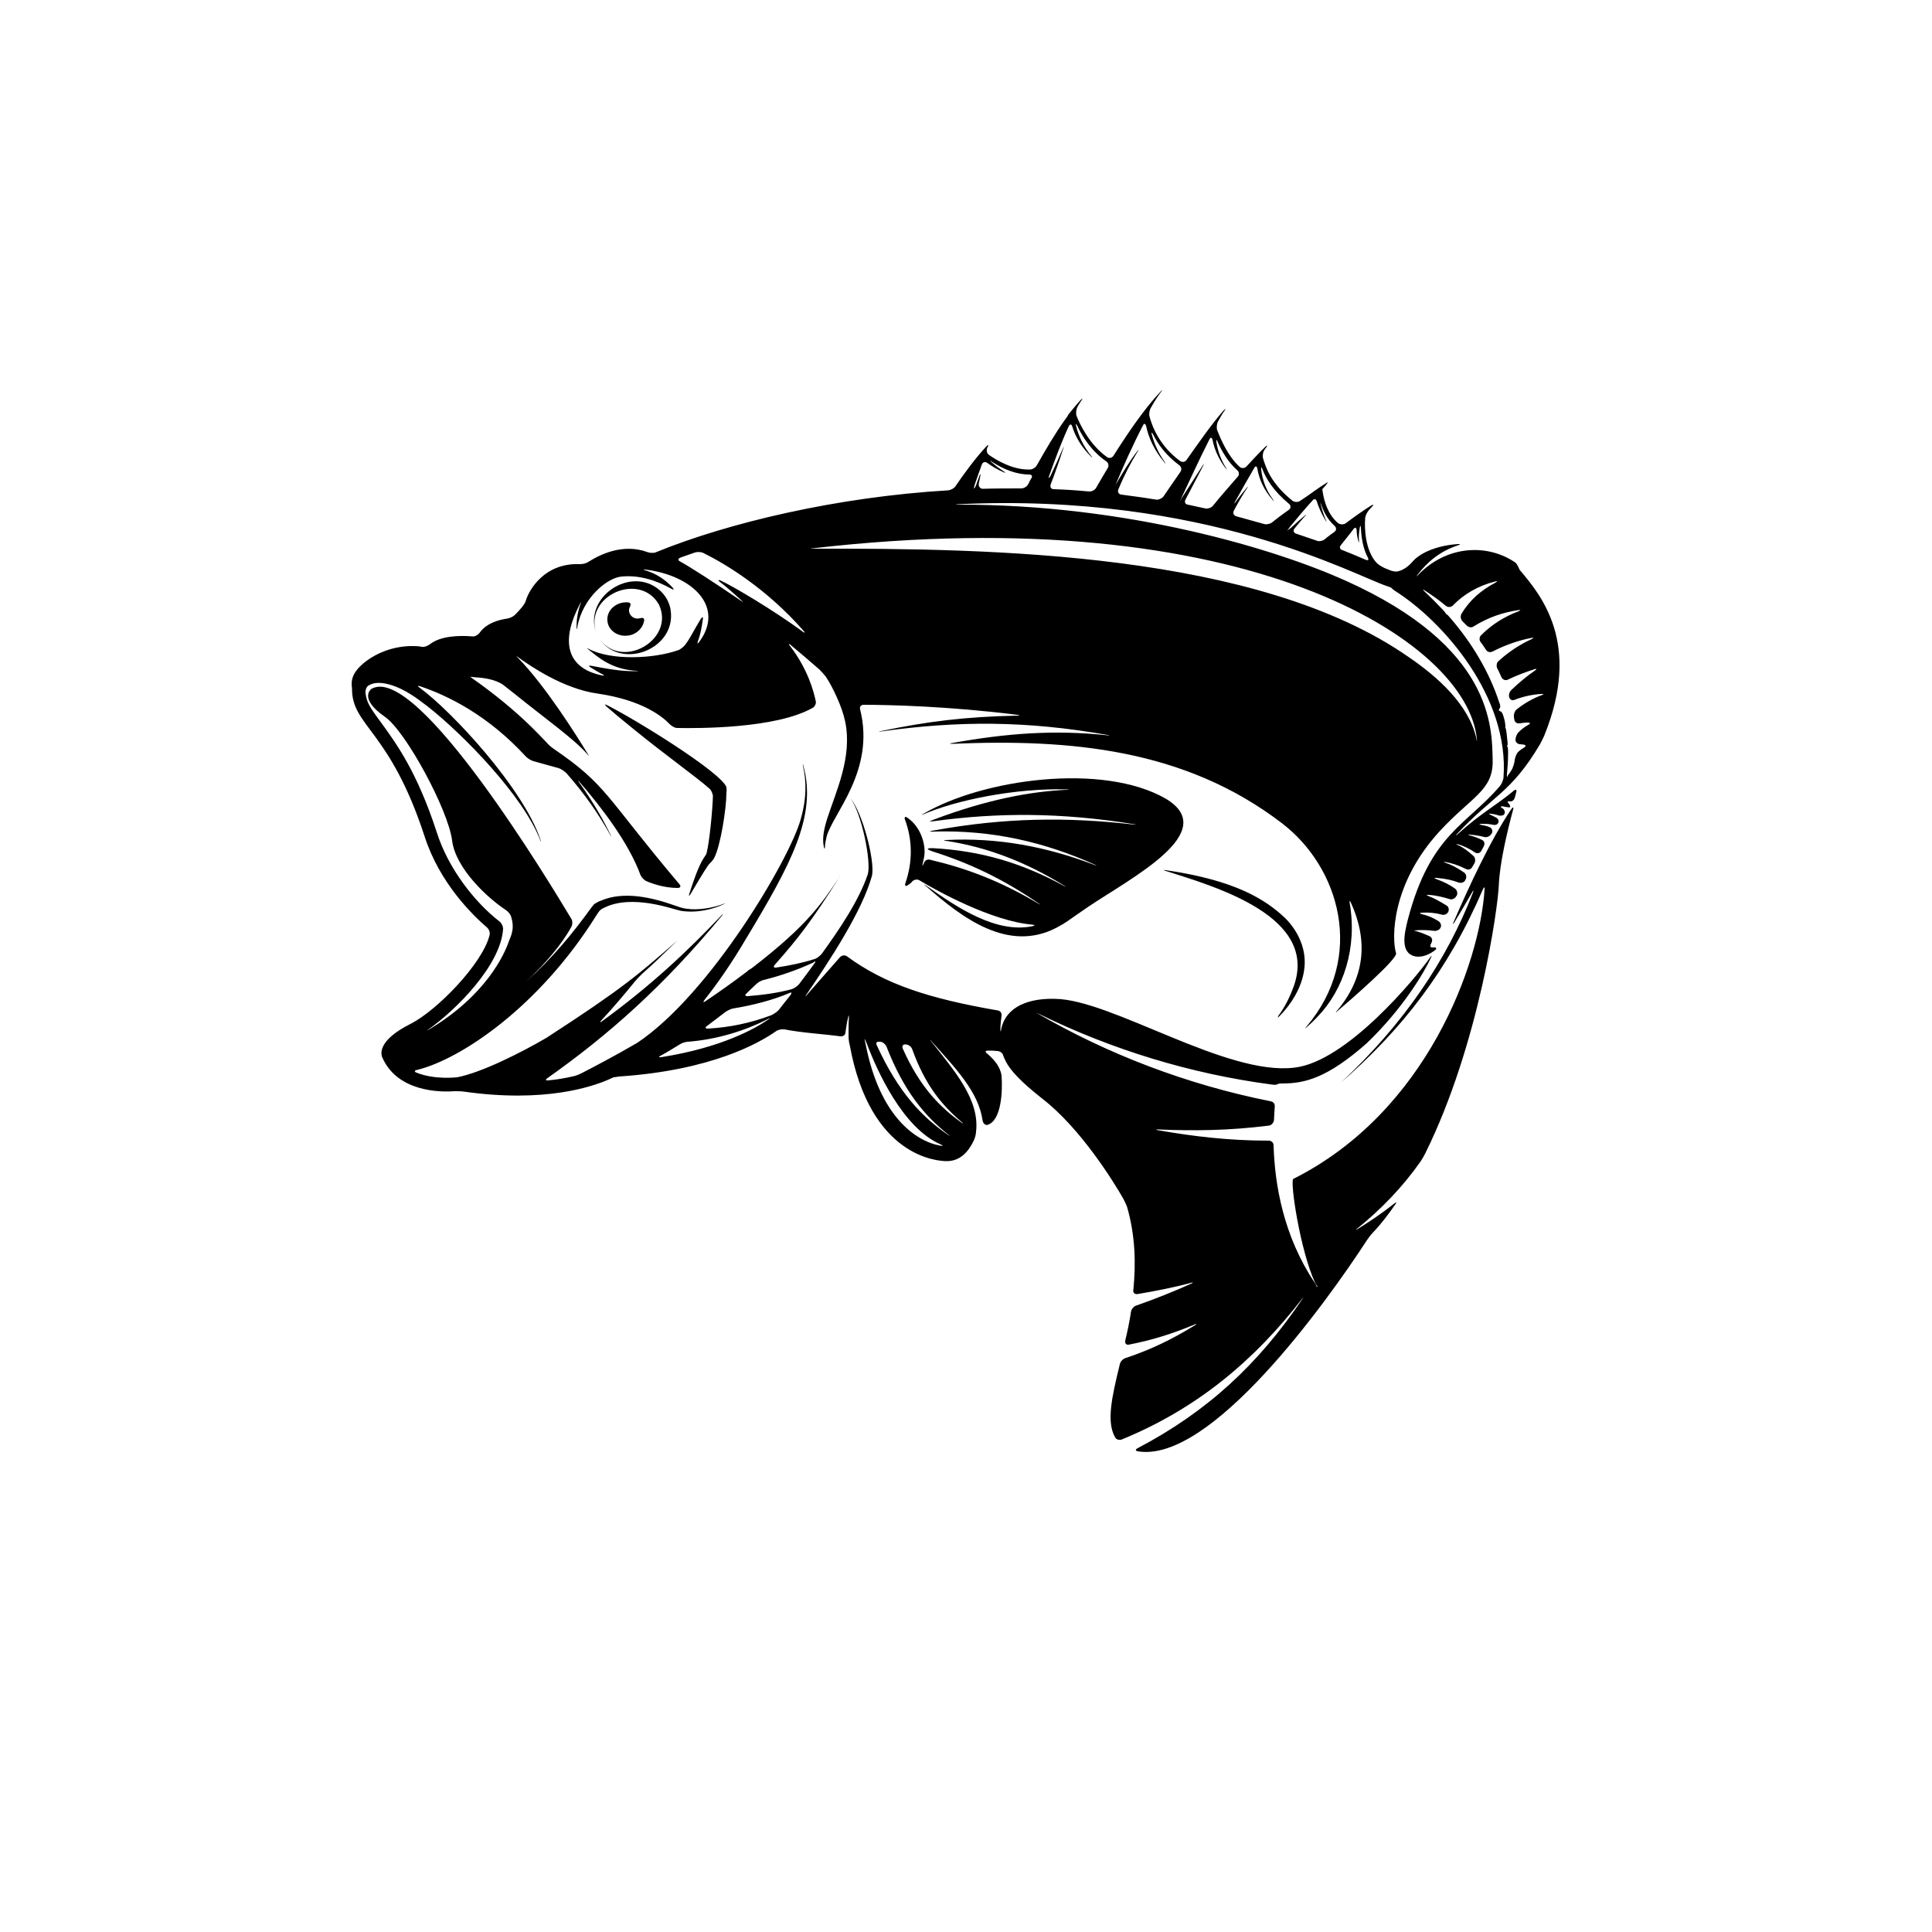 <svg xml:space="preserve" style="enable-background:new 0 10 500 255;" viewBox="0 10 500 500" y="0px" x="0px" xmlns:xlink="http://www.w3.org/1999/xlink" xmlns="http://www.w3.org/2000/svg" id="Layer_1" version="1.1">
<g>
	<path d="M391.9,155.4c-7.5-4.9-17.8-4-24.9,3.4c-0.5,0.5-0.5,0.4-0.1-0.1c2.6-3.4,5.9-6.1,10.5-7.6c0.6-0.2,0.6-0.3,0-0.3
		c-5,0.3-9.5,2-11.7,4.4c-1.6,1.9-3.1,2.5-4.1,2.7c-0.7,0.1-1.7-0.2-2.3-0.5c-0.3-0.1-0.7-0.3-1-0.4c-0.6-0.3-1.5-0.8-2-1.3
		c-3-3.2-3.2-9-3-11.5c0-0.7,0.5-1.6,0.9-2.1c0.3-0.3,0.6-0.7,0.9-1c0.5-0.5,0.4-0.6-0.2-0.3c-1.8,1.1-4.9,3.3-6.6,4.6
		c-0.5,0.4-1.4,0.4-2,0c-2.7-2.3-3.6-5.8-3.9-7.6c-0.1-0.7-0.2-1.2-0.2-1.2c0,0,0.4-0.4,0.8-0.9c0.1-0.1,0.2-0.2,0.3-0.4
		c0.5-0.5,0.4-0.6-0.2-0.2c-0.5,0.3-0.9,0.6-1.4,0.9c-0.6,0.4-1,0.7-1,0.7c0,0,0,0,0,0c0,0-0.5,0.3-1,0.7c-1,0.7-2.1,1.5-3.2,2.2
		c-0.5,0.4-1.4,0.4-2,0c-5.6-4.5-6.9-8.6-7.6-10.9c-0.2-0.6-0.1-1.6,0.3-2.2c0.2-0.3,0.3-0.5,0.5-0.7c0.4-0.6,0.3-0.6-0.2-0.2
		c-1.6,1.5-3.3,3.4-4.9,5.1c-0.4,0.5-1.3,0.6-1.8,0.1c-2.9-2.6-4.8-6.9-5.8-9.5c-0.2-0.6-0.1-1.6,0.2-2.2c0.5-0.9,1.1-2,1.7-2.8
		c0.4-0.6,0.3-0.6-0.2-0.1c-2.9,3.2-7.2,9.4-9.6,12.8c-0.4,0.6-1.1,0.7-1.7,0.3c-5.2-3.8-7.2-8.8-7.9-11.5c-0.2-0.6,0-1.7,0.3-2.2
		c1.2-2.1,2-3.3,2.7-4.2c0.4-0.5,0.3-0.6-0.1-0.1c-4.3,4.5-8.8,11.2-12.2,16.6c-0.4,0.6-1.1,0.8-1.7,0.4c-4.5-3.2-7-8.4-7.9-10.7
		c-0.2-0.6-0.1-1.6,0.2-2.2c0.4-0.8,0.8-1.3,1.1-1.8c0.4-0.6,0.3-0.6-0.2-0.1c-0.7,0.7-1.4,1.6-2.5,2.9c-0.4,0.5-0.8,1-0.8,1
		c0,0,0,0,0,0.1c0,0-0.3,0.5-0.7,1c-2.6,3.6-5.1,7.9-7.3,11.8c-0.3,0.6-1.1,1.2-1.8,1.2c-4.4,0.2-8.7-2.4-10.7-3.8
		c-0.5-0.4-0.7-1.2-0.4-1.8c0-0.1,0.1-0.2,0.1-0.2c0.3-0.6,0.2-0.7-0.3-0.2c-2.6,2.7-6.2,7.6-8,10.3c-0.4,0.6-1.2,1-1.9,1.1
		c-28.8,1.7-57,8.4-75.6,16c-0.6,0.3-1.6,0.2-2.2,0c-6.4-2.4-12.5,0.7-15.3,2.5c-0.6,0.4-1.5,0.6-2.2,0.6c-9.2-0.4-13.2,6.7-14,9.4
		c-0.2,0.9-1.5,2.4-2.8,3.7c-0.5,0.5-1.4,0.9-2.1,1c-4,0.6-6.1,2.2-7.1,3.7c-0.4,0.5-1.2,1-1.8,0.9c-3.6-0.3-8.3-0.1-11,2
		c-0.5,0.4-1.4,0.8-2.1,0.7c-0.2,0-0.3,0-0.5-0.1c-0.7-0.1-1.8-0.1-2.4-0.1c-4.7,0.1-8.7,1.8-11.4,3.8c-3.9,2.9-4.1,5.2-3.8,7.1
		c0,0.1,0,0.1,0,0.2c0,9.7,9.8,10.6,18.8,38.2c3.9,12.1,12.5,20.4,16.1,23.5c0.5,0.4,0.9,1.3,0.7,2c-1.8,7.4-13.7,19.6-20.5,23
		c-8.5,4.3-7.7,7.8-7.2,8.8c3.9,8.7,14.7,8.9,18.6,8.6c0.7,0,1.7,0,2.4,0.1c21.1,3,33.4-1.3,37.7-3.2c0.6-0.3,1.1-0.5,1.1-0.5
		c0,0,0.1,0,0.1,0c0.1,0,0.7-0.1,1.3-0.2c24-1.6,36.3-8.7,40.6-11.7c0.5-0.4,1.5-0.6,2.2-0.5c4.6,0.9,10.1,1.2,14.5,1.8
		c0.7,0.1,1.3-0.4,1.3-1c0.2-1.4,0.4-2.8,0.7-3.9c0.1-0.7,0.2-0.6,0.2,0c-0.1,1.5-0.1,3.1-0.1,4.7c0,0.7,0.1,1.8,0.3,2.4
		c5.3,29.3,23,30.1,25.1,30.1c3.5,0,5.6-2.4,7-5.3c0.3-0.6,0.6-1.7,0.6-2.3c1-8.4-5.8-16-11.6-23.4c-0.4-0.5-0.4-0.6,0.1,0
		c6.3,7.1,12.1,13,13.2,20.5c0.1,0.7,0.7,1.3,1.3,1.1c3.6-1.1,3.9-8.9,3.6-12.7c-0.3-2.3-1.9-4.2-3.8-5.8c-0.5-0.4-0.4-0.7,0.2-0.7
		c0.9,0,1.7,0,2.4,0.1c0.7,0,1.3,0.4,1.5,0.8c0.1,0.4,0.3,0.8,0.3,0.8c0,0,0.2,0.5,0.5,1.1c1.2,2.3,3.7,5.1,9.4,9.6
		c10,7.7,18.6,21.7,21,25.9c0.3,0.6,0.8,1.6,1,2.2c2.1,7.3,2.3,14.6,1.6,21.5c-0.1,0.7,0.4,1.1,1.1,1c4.8-0.8,9.8-1.8,13.8-2.9
		c0.6-0.2,0.7-0.1,0.1,0.2c-4.2,1.9-9.4,4-14.3,5.7c-0.6,0.2-1.2,0.9-1.3,1.6c-0.4,2.6-0.9,5-1.5,7.5c-0.1,0.7,0.3,1.1,0.9,1
		c6.2-1.2,11.5-2.9,17-5.2c0.6-0.3,0.7-0.2,0.1,0.2c-5.5,3.4-11.1,6.2-18,8.5c-0.6,0.2-1.3,0.9-1.4,1.6c-2.1,8.6-3.5,14.9-1.2,18.9
		c0.3,0.6,1.2,0.8,1.8,0.5c19.5-8,34.3-20.5,46.6-36.4c0.4-0.5,0.4-0.5,0.1,0c-11.4,16.9-24.6,29.2-42.7,38.7
		c-0.6,0.3-0.6,0.7,0.1,0.8c18.8,3.1,48.5-38.1,59.3-54.7c0.4-0.6,1-1.4,1.5-1.9c2.1-2.2,4-4.7,5.8-7.3c0.4-0.5,0.3-0.7-0.3-0.2
		c-3.3,2.6-6.1,4.5-9.5,6.6c-0.6,0.3-0.6,0.3-0.1-0.1c6.3-5.1,11.9-10.9,16.5-17.5c0.4-0.6,0.9-1.5,1.2-2.1
		c13.9-28.1,18.8-63.8,19-69.4c0.2-5.5,2.2-14,3.7-19.5c0.2-0.6,0-0.7-0.4-0.2c-5.4,7.9-11.2,20.5-15,29.3c-0.3,0.6-0.2,0.7,0.2,0.1
		c1.5-2.5,3-5,4.6-7.8c0.3-0.6,0.4-0.6,0.2,0.1c-6.8,17.5-17.8,33.9-34.2,49.2c-0.5,0.5-0.5,0.5,0,0c15.7-13.7,27.7-28.9,36.8-50.1
		c0.3-0.6,0.5-0.6,0.4,0.1c-1.2,18.9-14.8,57.5-49.5,74.9c-0.9,0.5,1.7,18.2,5.6,26.8c0.3,0.6,0.6,1,0.7,1c0.1-0.1,0,0-0.1,0.1
		c-0.1,0.1-0.2,0.2-0.1,0.1c0-0.1-0.2-0.6-0.6-1.2c-8-12-10.3-25.2-10.6-35.5c0-0.7-0.6-1.2-1.2-1.2c-10.4,0-19.5-1.1-28.7-2.7
		c-0.7-0.1-0.7-0.2,0-0.2c9.3,0.4,18.4,0.3,28.7-1c0.7-0.1,1.2-0.7,1.3-1.4c0.1-1.2,0.1-2.4,0.2-3.5c0.1-0.7-0.4-1.3-1.1-1.4
		c-21.6-4.3-42.2-12.2-60.6-22.9c0,0,0,0,0,0c0,0,0.5,0.2,1.1,0.5c18.2,8.9,38.6,15.3,60,18.1c0.7,0.1,1.2,0,1.3-0.1
		c0-0.1,0.6-0.2,1.3-0.2c5.9,0,11.7-1.5,21.8-10.4c9.7-9.3,15.1-18.8,16.6-22.1c0.3-0.6,0.2-0.7-0.2-0.1c-3.6,5.2-21.6,27-35.1,28.5
		c-17.7,2.2-47.3-17.6-61.9-17.8c-6.7-0.2-12.8,1.9-14,7.9c-0.1,0.7-0.2,0.7-0.2,0c0-1.4,0.2-2.6,0.3-3.5c0.1-0.7-0.3-1.3-1-1.4
		c-17.9-3.1-29.2-6.8-39-14c-0.5-0.4-1.3-0.3-1.8,0.2l-8.6,9.8c-0.4,0.5-0.5,0.5-0.1-0.1c5.8-8.5,14.5-21.6,17-30.9
		c0.7-4-2.5-16.2-5.6-19.9c-0.4-0.5-0.4-0.5,0,0c2.9,3.9,5.4,16.3,4.5,19.6c-2.3,6.9-7.5,14.5-11.9,20.6c-0.4,0.5-1.2,1.2-1.9,1.4
		c-3.1,1-6.6,1.7-9.9,2.2c-0.7,0.1-0.8-0.2-0.4-0.7c6.2-7,9.5-11.3,16.7-22.6c0.4-0.6,0.3-0.6,0,0c-4.4,6.4-7.8,12-22.3,23.2
		c-0.5,0.4-1,0.7-1.1,0.7c-0.1,0-0.1,0-0.1,0.1c0,0-0.4,0.4-1,0.8c-3.3,2.5-6.7,4.9-10.1,7.2c-0.6,0.4-0.7,0.3-0.3-0.3
		c3.4-4.3,6.9-9.3,10.8-15.9c11.5-19.1,18.4-31.7,14.8-44.8c-0.2-0.6-0.2-0.6-0.1,0c0.9,4.1,1,8.4-0.6,14
		c-2.8,10.1-23.3,45.1-42.3,57.8c-6.2,3.6-11.4,6.3-14.5,7.9c-0.6,0.3-1.6,0.7-2.3,0.8c-1.8,0.4-3.9,0.8-6.2,1
		c-0.7,0.1-0.8-0.2-0.2-0.6c15.7-11.1,30-23.7,45.2-42.1c0.4-0.5,0.4-0.5-0.1-0.1c-8.6,9.1-18.2,18.2-31,27.5
		c-0.5,0.4-0.6,0.3-0.2-0.2c2.8-3,5.7-6.4,8.8-10.2c0.4-0.5,1.2-1.3,1.7-1.8c4.2-3.8,2.7-2.4,9.1-8.6c0.5-0.5,0.5-0.5,0,0
		c-10.1,8.8-13.9,12.2-33.8,25.1c-6.5,3.8-16.8,9-23.1,10.2c-0.2,0-5.8,0.7-10.5-1.2c-0.6-0.2-0.6-0.6,0.1-0.7
		c11.2-2.7,31.6-16.2,46.5-40.1c0.4-0.6,0.7-1.1,0.9-1.2c0.1-0.1,0.2-0.1,0.2-0.2c0.2-0.1,0.4-0.3,0.7-0.4
		c7.3-3.8,18.2,0.4,19.9,0.7c4.2,0.7,8.5-0.4,11.2-1.7c0.6-0.3,0.6-0.3,0-0.1c-2.8,1.1-6.7,1.7-9.4,1.3c-1.3-0.1-2.5-0.6-3.1-0.8
		c-5.9-2.1-13.3-3.9-19.3-1.3c-0.3,0.1-0.6,0.2-0.9,0.4c-0.2,0.1-0.5,0.3-0.7,0.4c-0.2,0.2-0.1,0-0.8,0.9
		c-4.9,6.8-10.1,13.1-17,19.3c-0.5,0.4-0.5,0.4,0,0c4.9-4.6,9.2-9.5,11.8-14.3c0.3-0.6,0.3-1.6-0.1-2.1
		c-5.1-8.5-39.9-66.4-51.7-59.4c0,0-3.4,2.4,3.5,7.2c5.4,3.7,16.4,24.1,17.4,32c0.9,7.3,9.3,15,13.9,18c0.6,0.4,1.2,1.1,1.4,1.8
		c0.3,1,0.6,2.5,0.2,4c-0.1,0.7-0.6,1.7-0.8,2.3c-1.2,3.5-6,14.1-20.8,22.9c-0.6,0.3-0.6,0.3,0-0.1c7.1-5,18.7-16.6,19.3-26
		c0-0.7-0.4-1.5-0.9-1.9c-6.7-5.2-13.3-13.9-16.2-22.9c-5.2-16.1-10.8-23.5-14.4-28.5c-3.2-4.3-3.8-5.4-4.1-7.7
		c-0.1-0.7,0.2-1.7,0.8-2c2.8-1.8,8,0.4,10.9,2.3c1.5,0.9,3,2.1,4.6,3.3c9.2,7.3,24.5,23,28.9,34.4c0.2,0.6,0.3,0.6,0.1,0
		c-4.4-13.3-22.9-33.3-31.4-39.5c-0.5-0.4-0.5-0.5,0.2-0.3c7.2,2.4,17.6,7.5,27.4,18.2c0.5,0.5,1.3,1,2,1.2c1.5,0.4,4.3,1.2,6.5,1.8
		c0.6,0.2,1.5,0.8,2,1.3c5,5.7,8.3,10.6,11.3,15.9c0.3,0.6,0.4,0.6,0.1,0c-1.6-3.2-3.9-7.6-8.1-13.5c-0.4-0.5-0.4-0.6,0.1-0.1
		c5.9,6.8,12.7,15.8,15.7,23.9c0.2,0.6,0.9,1.4,1.5,1.7c1.6,0.7,4.7,1.8,8.2,1.8c0.7,0,0.9-0.5,0.4-1c-19.4-23-18.6-25.5-32.5-35
		c-0.6-0.4-1.4-1.1-1.8-1.6c-1.3-1.4-2.6-2.7-3.9-4c-4.7-4.6-9.9-8.8-15.3-12.6c-0.5-0.4-0.8-0.6-0.7-0.5c0.2,0.1,0.9,0.1,1.6,0.2
		c1.8,0.1,5.1,0.5,7.1,2c0.9,0.7,1.8,1.4,2.8,2.2c7.9,6.4,15.7,11.9,18.9,15.7c0.4,0.5,0.5,0.5,0.1-0.1
		c-2.9-4.8-11.1-17.8-18.1-24.9c-0.5-0.5-0.4-0.5,0.1-0.1c2.9,2.1,11.7,8.2,20.6,9.4c11.6,1.7,16.8,6,18.6,7.9c0.5,0.5,1.3,1,2,1
		c5.2,0.1,25.5,0.2,35-5.2c0.6-0.3,1-1.2,0.8-1.8c-0.5-2.4-2-8.2-6.7-14.3c-0.4-0.5-0.3-0.6,0.2-0.2c1.8,1.5,5.7,4.8,7.5,6.4
		c0.5,0.5,1.2,1.3,1.6,1.8c1.7,2.5,4.2,7.7,5,11.5c2,9.3-2.4,18.3-4.7,25.5c-1.1,3.6-1.1,5.4-0.8,7c0.1,0.7,0.3,0.6,0.3,0
		c0-0.7,0.2-1.5,0.4-2.5c1.5-5.9,12.7-17.1,8.7-33c-0.2-0.7,0.2-1.2,0.9-1.2c6.8,0,22.4,0.4,39.8,2.6c0.7,0.1,0.7,0.2,0,0.2
		c-13.7,0.3-23.2,1.5-35.3,4c-0.7,0.1-0.7,0.2,0,0.1c20-2.8,37.6-2.8,58.6,0.9c0.7,0.1,0.7,0.2,0,0.1c-13.8-1.5-26.3-0.5-40.2,2
		c-0.7,0.1-0.7,0.2,0,0.2c30.5-1.3,60.2,1.3,85.3,20.5c15,11.4,21.8,34.6,6.4,52.7c-0.4,0.5-0.4,0.6,0.1,0.1
		c0.8-0.7,1.5-1.3,2.9-2.8c6.6-6.9,10.2-17.7,8.2-29.3c-0.1-0.7,0-0.7,0.3-0.1c4.7,10.3,3.4,19.7-3.6,28c-0.4,0.5-0.4,0.6,0.1,0.1
		c3.5-3,15.6-13.5,15.2-15c-1.2-3.9-1.2-18,11.3-31.6c8.3-9,13.9-10.5,13.7-18.4c-0.2-8.7,0-29.3-38-46.4
		c-18.2-8.2-56.3-19.8-100.5-19.7c-0.7,0-0.7,0,0-0.1c64.4-3.1,102.9,18.5,111.2,21.2c0.6,0.2,1.1,0.4,1.1,0.4
		c-0.1,0.1,0.4,0.4,0.9,0.8c12.5,7.9,29.7,27.5,28.1,48.4c-0.1,0.7-0.5,1.6-0.9,2.1c-8.7,10.2-18,12.4-23.8,34.4
		c-1,3.9-2.1,8.8,1.8,9.7c1.9,0.4,3.9-0.6,5.2-1.6c0.5-0.4,0.3-0.8-0.3-0.7c-0.1,0-0.1,0-0.2,0c-0.7,0.1-0.9-0.3-0.6-0.9
		c0.1-0.1,0.1-0.2,0.2-0.4c0.3-0.6,0.1-1.3-0.5-1.6c-1.1-0.5-2.1-0.9-3.1-1.2c-0.6-0.2-1.1-0.3-1-0.3c0,0,0.1,0,0.2,0
		c1.6-0.2,3.4-0.1,5,0.1c0.7,0.1,1.5-0.3,1.7-0.8c0.3-0.5,0.1-1.3-0.5-1.7c-1.4-0.9-2.9-1.5-4.3-1.8c-0.7-0.2-0.7-0.3,0-0.4
		c1.6-0.1,3.3,0,5.1,0.5c0.6,0.2,1.4-0.1,1.7-0.7l0,0c0.3-0.6,0.1-1.4-0.5-1.7c-1.3-0.8-3-1.8-4.6-2.4c-0.6-0.2-0.6-0.4,0.1-0.3
		c1.8,0.1,3.8,0.6,5.4,1.1c0.6,0.2,1.4-0.2,1.7-0.8c0,0,0-0.1,0.1-0.1c0.3-0.6,0.1-1.4-0.4-1.8c-1.5-1.1-3-1.8-4.9-2.5
		c-0.6-0.2-0.6-0.4,0.1-0.3c2.4,0.2,4.1,0.6,5.7,1.2c0.6,0.2,1.4,0,1.7-0.6c0-0.1,0.1-0.1,0.1-0.2c0.3-0.6,0.2-1.4-0.4-1.8
		c-1.7-1.2-3.5-2.1-4.8-2.5c-0.6-0.2-0.6-0.3,0-0.2c1.4,0.2,3.3,0.8,5.3,1.8c0.6,0.3,1.3,0.1,1.6-0.5c0.2-0.3,0.4-0.7,0.6-1
		c0.3-0.6,0.2-1.5-0.3-1.9c-1.2-1.1-2.6-2.2-4-2.8c-0.6-0.3-0.6-0.3,0-0.2c1.5,0.4,3.1,1.2,4.4,2.1c0.6,0.4,1.3,0.2,1.6-0.3
		c0.3-0.5,0.5-0.9,0.7-1.3c0.3-0.6,0.2-1.3-0.4-1.6c-1-0.5-2.1-0.9-3.2-1.2c-0.6-0.2-0.6-0.3,0-0.2c1.2,0.1,2.5,0.3,3.7,0.6
		c0.6,0.2,1.4-0.1,1.8-0.7c0,0,0.1-0.1,0.1-0.1c0.4-0.6,0.2-1.4-0.4-1.7c-0.7-0.3-1.5-0.5-2.2-0.6c-0.7-0.1-0.7-0.2,0-0.3
		c0.9,0,1.8,0,2.7,0.2c0.7,0.2,1.4,0.1,1.6-0.4c0.3-0.4,0.1-1.1-0.5-1.4c-0.4-0.2-0.9-0.5-1.4-0.7c-0.6-0.3-0.6-0.4,0.1-0.3
		c0.7,0.1,1.3,0.2,1.8,0.4c0.6,0.2,1.4,0.1,1.6-0.3c0.3-0.4,0.1-1.1-0.4-1.5c0,0,0,0-0.1,0c-0.6-0.4-0.5-0.6,0.2-0.5
		c0.1,0,0.2,0,0.4,0.1c0.7,0.1,1.3,0.2,1.4,0.1c0.1-0.1,0-0.6-0.4-1c-0.4-0.4-0.2-0.6,0.3-0.5c0.6,0.1,1.1-0.3,1.3-0.9
		c0.2-0.6,0.3-1.1,0.4-1.5c0.2-0.6-0.1-0.8-0.6-0.4c-4.5,3.8-8.4,5.7-14.7,11.4c-0.5,0.4-0.5,0.4-0.1-0.1
		c9.4-10.1,14-10.6,21.5-23.2c0.3-0.6,0.8-1.5,1.1-2.2c9.8-24-0.8-36.5-6.3-43C392.6,156,392.5,155.8,391.9,155.4z M229.4,280.8
		c4.5,11.6,9.9,18,16.1,22.9c0.5,0.4,0.5,0.4,0,0.1c-6.9-4.7-13-11.1-18.6-23.3c-0.3-0.6,0-1,0.7-0.9c0.1,0,0.1,0,0.2,0
		C228.4,279.6,229.1,280.2,229.4,280.8z M234.4,280.3c0,0,0.1,0,0.1,0c0.7,0.1,1.4,0.6,1.6,1.3c3.3,9.1,7.5,14.3,12.8,18.8
		c0.5,0.4,0.5,0.5-0.1,0.1c-5.3-3.8-10.7-9-15.2-19.2C233.4,280.7,233.7,280.2,234.4,280.3z M223.8,278.9c0,0,0.2,0.5,0.5,1.1
		c2.7,7.2,9.4,22,19.2,26.2c0.6,0.3,0.6,0.4-0.1,0.3c-6.4-1.1-15.8-7.6-19.4-26.4C223.8,279.4,223.7,278.9,223.8,278.9z
		 M204.6,267.5c-1.3,1.6-2.3,2.9-3,3.8c-0.4,0.5-1.3,1.1-1.9,1.4c-5.5,2.1-11,3.2-16.5,3.5c-0.7,0-0.8-0.3-0.2-0.7
		c1.5-1.1,3-2.3,4.6-3.5c0.5-0.4,1.5-0.9,2.1-1c4.9-0.8,10.1-2.1,14.6-4C204.8,266.7,205,266.9,204.6,267.5z M171,283.2
		c1.5-0.8,3.1-1.8,4.9-2.9c0.6-0.4,1.6-0.7,2.2-0.7c7.5-0.6,14.6-2.8,20.7-5.9c0.6-0.3,0.6-0.2,0.1,0.1c-3.3,2.3-12,7.3-27.8,9.8
		C170.5,283.7,170.4,283.5,171,283.2z M210.8,259.3c-1.3,1.8-2.7,3.7-4,5.4c-0.4,0.5-1.3,1.1-1.9,1.3c-3.7,1-7.6,1.5-11.4,1.8
		c-0.7,0-0.8-0.3-0.3-0.7c0.4-0.4,1-1,2.5-2.4c0.5-0.5,1.4-1,2-1.1c4.4-1.1,8.7-2.6,12.8-4.5C211,258.6,211.2,258.8,210.8,259.3z
		 M180.6,176c0.6-1.6,0.9-3,1.3-5.7c0.1-0.7-0.1-0.7-0.5-0.2c-2.4,4-2.8,5.1-4.1,6.8c-0.4,0.5-1.2,1.2-1.9,1.4
		c-6.3,2.2-17.3,2.7-23.1-0.4c-0.6-0.3-0.6-0.3-0.1,0.1c2.7,2.2,6.1,5.2,12.4,5.6c0.7,0,0.7,0.1,0,0.1c-3.7,0.1-8-0.7-11.6-1.4
		c-0.7-0.1-0.7,0.1-0.2,0.4c1,0.6,2.1,1.3,3.1,1.8c0.6,0.3,0.6,0.4-0.1,0.3c-9.7-2-10.5-9.5-5.7-18.5c0.3-0.6,0.4-0.6,0.1,0.1
		c-0.7,2-1,4-1,5.9c0,0.7,0.1,0.7,0.2,0c1.4-7.7,7.9-12.9,11.6-13.1c4.5-0.4,8.9,1,12.8,3.2c0.6,0.3,0.7,0.2,0.3-0.3
		c-2-2.2-4.4-3.7-7.1-4.5c-0.6-0.2-0.6-0.3,0-0.2c12.3,1.5,20.7,9.7,13.9,18.8C180.5,176.7,180.4,176.6,180.6,176z M186.3,160.6
		c1.5,1.1,4.2,3.5,5.6,4.8c0.5,0.4,0.5,0.5-0.1,0.1c-7.3-5-13.1-8.7-15.8-10.2c-0.6-0.3-0.6-0.7,0.1-1c1.1-0.4,2.3-0.8,3.7-1.3
		c0.6-0.2,1.6-0.2,2.2,0.1c5.5,2.7,16.3,9.1,26,20.2c0.4,0.5,0.4,0.6-0.2,0.2c-7.8-5.7-18.1-11.8-21.4-13.3
		C185.8,160,185.8,160.2,186.3,160.6z M382.1,201.2c-1.9-8.8-10.1-16.1-17.6-21.2c-39.1-27.2-108.1-28.1-154.1-28
		c-0.7,0-0.7-0.1,0-0.1C322,139,379.7,175.7,382.2,201.2C382.3,201.9,382.2,201.9,382.1,201.2z M253.3,135.2l0.4-2
		c0.1-0.7,0-0.7-0.2-0.1l-0.8,2.2c-0.2,0.6-0.5,1.1-0.6,1.1c-0.1,0,0-0.5,0.2-1.1c0.6-1.7,1.2-3.5,1.8-5.1c0.2-0.6,0.9-0.8,1.4-0.4
		c1.4,1,2.8,1.8,4.2,2.4c0.6,0.3,0.6,0.2,0.1-0.2c-1.1-0.7-2.2-1.5-3.2-2.4c-0.5-0.4-0.4-0.5,0.1-0.1c2.9,1.9,6.3,3.3,9.6,3.3
		c0.7,0,1,0.4,0.6,1c-0.2,0.3-0.4,0.7-0.8,1.5c-0.3,0.6-1.1,1.1-1.8,1.1c-3.3,0-6.7,0-10.1,0.1C253.6,136.4,253.2,135.8,253.3,135.2
		z M271.5,133.2c1.5-4.2,3.2-8.8,5.1-12.9c0.3-0.6,0.7-0.6,0.9,0.1c0.9,2.8,2.4,5.3,4.8,7.7c0.5,0.5,0.5,0.4,0.1-0.1
		c-2-2.5-3.2-5-3.9-7.7c-0.2-0.7,0-0.7,0.3-0.1c1.3,2.8,3.7,6.6,7.5,9.2c0.6,0.4,0.7,1.1,0.4,1.7c-0.9,1.5-2.1,3.5-3,5.1
		c-0.3,0.6-1.1,1-1.8,1c-3.1-0.3-6.1-0.5-9.2-0.6c-0.7,0-1-0.6-0.8-1.2c1.2-3.1,2.3-6.3,3.3-9.4c0.2-0.6,0.2-0.7-0.1,0
		c-1,2.3-2.1,4.8-3.3,7.3C271.3,133.9,271.3,133.8,271.5,133.2z M288.7,135.5c1.9-4.6,4.5-10.4,7.1-15.4c0.3-0.6,0.6-0.5,0.8,0.1
		c0.7,3.3,2.2,6.4,4.7,9.4c0.4,0.5,0.5,0.5,0.1-0.1c-1.5-2.1-2.6-4.4-3.3-7c-0.2-0.7,0-0.7,0.3-0.1c1.3,2.6,3.4,5.5,6.8,8
		c0.5,0.4,0.7,1.1,0.3,1.7c-2.1,3-3.5,5.1-4.4,6.4c-0.4,0.5-1.3,0.9-1.9,0.8c-3-0.5-6-0.9-9-1.3c-0.7-0.1-1-0.6-0.8-1.3
		c1.5-3.6,3.2-6.9,5-9.8c0.4-0.6,0.3-0.6-0.1-0.1C292.3,129.4,290.5,132.4,288.7,135.5C288.5,136.1,288.4,136.1,288.7,135.5z
		 M305.6,139.2c1.9-4,4.6-10,7.4-15.5c0.3-0.6,0.6-0.5,0.8,0.1c0.5,2.6,1.6,5,3.4,7.4c0.4,0.5,0.4,0.5,0.1-0.1
		c-1.3-2.1-2.1-4.2-2.5-6.7c-0.1-0.7,0.1-0.7,0.3-0.1c1.1,2.5,2.8,5.4,5.1,7.4c0.5,0.4,0.6,1.2,0.1,1.7c-2.1,2.4-4.8,5.5-6.4,7.5
		c-0.4,0.5-1.3,0.8-1.9,0.7c-1.5-0.3-3.1-0.7-4.6-1c-0.7-0.1-0.9-0.7-0.6-1.3l4.6-8.8c0.3-0.6,0.3-0.6-0.1-0.1l-5.6,8.7
		C305.4,139.8,305.3,139.8,305.6,139.2z M319.6,139.9c1.5-2.7,3.3-5.9,5-8.8c0.3-0.6,0.7-0.5,0.8,0.2c0.5,2.9,1.8,5.6,3.9,8
		c0.4,0.5,0.5,0.5,0.1-0.1c-1.7-2.3-2.7-4.9-3-7.7c-0.1-0.7,0.1-0.7,0.3-0.1c0.9,2.4,2.8,5.6,6.9,9c0.5,0.4,0.5,1.1,0,1.5
		c-1.7,1.2-3.3,2.4-4.4,3.3c-0.5,0.4-1.5,0.6-2.1,0.4c-2.4-0.7-4.8-1.3-7.2-2c-0.6-0.2-0.9-0.8-0.6-1.4c1.1-2.1,2.2-4,3.4-5.8
		c0.4-0.6,0.3-0.6-0.1-0.1c-0.9,1.1-1.9,2.3-2.8,3.6C319.3,140.5,319.3,140.5,319.6,139.9z M333.1,147.4c0,0,0.3-0.4,0.7-1
		c1.8-2.2,3.9-4.7,5.9-6.9c0.4-0.5,0.9-0.4,1.1,0.3c0.4,1.3,1.2,3.2,2.2,4.8c0.3,0.6,0.4,0.5,0.1-0.1c-0.5-1.2-1-2.6-1.3-4
		c-0.1-0.7-0.1-0.7,0.1,0c0.6,1.8,1.6,3.9,3.5,5.6c0.5,0.5,0.5,1.1,0,1.5c-0.8,0.6-1.8,1.3-2.6,2c-0.5,0.4-1.5,0.6-2.1,0.3
		c-1.8-0.6-3.5-1.2-5.3-1.8c-0.6-0.2-0.8-0.8-0.4-1.3c0.9-1.1,1.8-2.2,2.7-3.2c0.5-0.5,0.4-0.6-0.1-0.1c-1.1,0.9-2.3,2-3.5,3.1
		C333.5,147,333.1,147.4,333.1,147.4z M347,151.1c1-1.3,2.2-2.7,3.3-4.2c0.4-0.5,0.7-0.4,0.8,0.3c0,1,0.2,1.9,0.4,2.7
		c0.2,0.7,0.2,0.6,0.2,0c-0.1-1,0-2.1,0.2-3.3c0.1-0.7,0.3-0.6,0.3,0c0.1,2.3,0.5,5.3,1.8,7.7c0.3,0.6,0.1,0.8-0.5,0.6
		c-2-0.9-4-1.7-6-2.5C346.7,152.2,346.6,151.6,347,151.1z M390,210.4c0.1-1.3,0.3-3.2,0.3-5.8c0-0.7-0.1-1.3-0.2-1.4
		c-0.1-0.1-0.1-0.2,0-0.3c0.1,0,0.1-0.6,0-1.3c-0.1-0.6-0.1-1.3-0.2-1.9c-0.1-0.7-0.2-1.3-0.3-1.3c-0.1-0.1-0.1-0.2,0-0.2
		c0,0,0-0.6-0.1-1.2c-0.1-0.5-0.2-1-0.4-1.6c-0.2-0.7-0.5-1.3-0.8-1.3c-0.3-0.1-0.4-0.3-0.4-0.4c0-0.1,0.1-0.1,0.1-0.2
		c0-0.1,0.1-0.2,0.2-0.3c0.1-0.2,0.1-0.8-0.2-1.4c-2.6-8-7.1-15.4-12.6-21.8c-0.4-0.5-0.9-1-1-1c-0.1-0.1-0.2-0.1-0.2-0.2
		c0,0-0.3-0.5-0.8-1c-1.6-1.7-3.2-3.3-4.8-4.8c-0.5-0.5-0.4-0.5,0.1-0.2c1.7,1.1,3.6,2.4,5.5,4c0.5,0.4,1.3,0.4,1.8-0.1
		c2.8-2.9,6.5-5.1,10.9-6.2c0.6-0.2,0.7-0.1,0.1,0.3c-3.6,1.9-6.6,4.4-8.8,8.1c-0.3,0.6-0.2,1.4,0.3,1.9c0.4,0.4,0.7,0.7,1.1,1.1
		c0.5,0.5,1.3,0.6,1.8,0.2c3.7-2.3,7.5-3.6,11.5-4.2c0.7-0.1,0.7,0,0.1,0.3c-3.7,1.4-6.9,3.4-9.7,6.2c-0.5,0.5-0.5,1.3-0.1,1.8
		c0.5,0.6,0.9,1.3,1.4,2c0.4,0.6,1.1,0.7,1.7,0.4c3.3-1.7,6.8-2.9,10-3.5c0.7-0.1,0.7,0,0.1,0.3c-2.9,1.3-6,3.3-8.6,5.7
		c-0.5,0.4-0.6,1.3-0.3,1.9c0.4,0.7,0.7,1.5,1.1,2.3c0.3,0.6,1,0.9,1.6,0.6c2.3-1.1,4.7-2,6.9-2.7c0.6-0.2,0.7-0.1,0.2,0.3
		c-2.2,1.5-4.2,3.2-6.2,5.1c-0.5,0.5-0.7,1.3-0.5,1.9c0.2,0.6,0.8,0.9,1.4,0.6c2.3-0.9,4.8-1.4,6.9-1.5c0.7,0,0.7,0.1,0.1,0.3
		c-2.2,0.8-4.5,2.1-6.5,3.7c-0.5,0.4-0.8,1.3-0.7,2c0,0.2,0.1,0.4,0.1,0.6c0.1,0.7,0.7,1.1,1.3,1c0.8-0.1,1.5-0.2,2.2-0.2
		c0.7,0,0.7,0.3,0.1,0.6c-0.9,0.5-1.7,1.1-2.5,1.9c-0.5,0.5-0.8,1.4-0.8,2c0,0.6,0.6,1.1,1.2,1.1c0.3,0,0.6,0.1,0.9,0.1
		c0.7,0.1,0.6,0.5,0.1,0.8c-0.5,0.3-1,0.6-1.5,1.1c-0.5,0.5-0.8,1.5-0.9,2.1c0,0,0,0.1,0,0.1c-0.1,0.7-0.4,1.7-0.7,2.3
		c-0.3,0.5-0.6,1-1.1,1.6C390.2,211.2,389.9,211.1,390,210.4z"></path>
	<path d="M188,213.8c0,0,0-0.1,0-0.1c-1.5-3.9-23.5-17.5-30.9-21.2c-0.6-0.3-0.7-0.2-0.2,0.3c1.6,1.4,3.6,3.1,7.2,6
		c8.1,6.6,16.4,12.5,19.5,15.3c0.5,0.4,0.9,1.4,0.9,2c-0.1,3.6-0.9,11.8-1.6,14.5c0,0.2-0.1,0.3-0.1,0.4c-0.1,0.2-0.3,0.5-0.7,1.1
		c-1.4,2.1-2.9,6.7-3.7,9.2c-0.2,0.6-0.1,0.7,0.3,0.1c1.2-2,3.4-5.8,4.6-7.5c0.4-0.5,1.2-1.2,1.5-1.8c1.7-3.2,3.2-13,3.2-16.9
		C188.1,214.4,188,213.9,188,213.8z"></path>
	<path d="M184.1,233C184,233,184,233,184.1,233C184.1,233,184.1,233,184.1,233z"></path>
	<path d="M239.5,239.2c9.5,8.4,21.4,17.4,33.9,10.9c3-1.6,2.3-1.4,8.2-5.4c11.1-7.5,34.5-19.4,20.1-28c-16.3-9.4-47.4-5.1-62.7,3.9
		c-0.6,0.3-0.6,0.4,0.1,0.1c8-3.5,23.5-6.8,37-6.4c0.7,0,0.7,0.1,0,0.1c-9,0.4-20.4,2.4-34.4,7.7c-0.6,0.2-1.1,0.5-1.1,0.5
		c0,0,0.5,0,1.2-0.1c16.3-2.2,32.5-2.3,51.7,0.8c0.7,0.1,0.7,0.1,0,0.1c-17.3-2-33.6-1.8-51.7,1.5c-0.7,0.1-1.2,0.3-1.2,0.3
		c0,0,0.5,0.1,1.2,0c15-0.4,28.5,2.7,41.6,8.6c0.6,0.3,0.6,0.3,0,0.1c-12.5-4.8-25.3-7.2-38.6-6.5c-0.7,0-0.7,0.1,0,0.2
		c11.2,1.7,21.2,5.8,30.6,11.6c0.6,0.4,0.6,0.4,0,0.1c-10.8-5.9-21.3-9.1-34-9.8c-0.7,0-1.2,0-1.3,0.2c0,0.1,0.5,0.4,1.1,0.6
		c9.5,3,18.1,7,27.6,13.5c0.6,0.4,0.5,0.4,0,0.1c-9.9-5.9-18.7-9.2-28.1-11.4c-0.7-0.2-1.4,0.2-1.6,0.9c0,0.1-0.1,0.2-0.1,0.2
		c-0.3,0.6-0.4,0.6-0.2-0.1c0.1-0.5,0.2-0.9,0.3-1.4c0.7-3-0.6-8-4.3-10.5c-0.6-0.4-0.8-0.1-0.6,0.5c2,5.4,2,11,0.1,16.5
		c-0.2,0.6,0.1,0.9,0.6,0.5c0.5-0.3,0.9-0.6,1.2-1c0.5-0.5,1.3-0.6,1.8-0.3c4.5,2.7,18.7,10.6,29.3,11.5c0.7,0.1,0.7,0.2,0,0.4
		c-9.3,1.9-19.2-4.6-27.5-10.5C239.1,238.8,239,238.8,239.5,239.2z"></path>
	<path d="M154.2,173.5C154.4,174.1,154.4,174.1,154.2,173.5c-2.8-9.4,11.3-15.6,16.3-7.1c4.3,8.9-9.1,17-15.2,9.2
		c-0.4-0.5-0.4-0.5,0,0c5.8,7.8,19.5,2.3,18.3-7.4c-0.3-2.7-2-5.5-5.3-7C161,158,151.5,165.3,154.2,173.5z"></path>
	<path d="M166.7,170.6c0.1-0.7-0.4-0.8-1.1-0.6c-1.8,0.5-3.4-1.3-2.6-2.9c0.3-0.6,0.3-1.1-0.4-1.2c-2.9-0.3-5.7,1.9-5.4,4.8
		c0.2,2.4,2.6,4.1,5.2,3.8C164.6,174.3,166.4,172.6,166.7,170.6z"></path>
	<path d="M153,206C153.2,206.3,153.2,206.2,153,206C152.9,205.8,152.9,205.8,153,206z"></path>
	<path d="M331.1,273c3.1-3.1,5.8-7.5,6.4-11.9c0.8-5.1-1.4-10-4.9-13.5c-5.2-4.9-13-9.8-30.9-12.4c-0.7-0.1-0.7,0,0,0.2
		c13.3,4.2,39.6,11.9,33.1,29.9c-1,2.8-2.4,5.5-3.9,7.5C330.6,273.4,330.6,273.5,331.1,273z"></path>
</g>
</svg>
